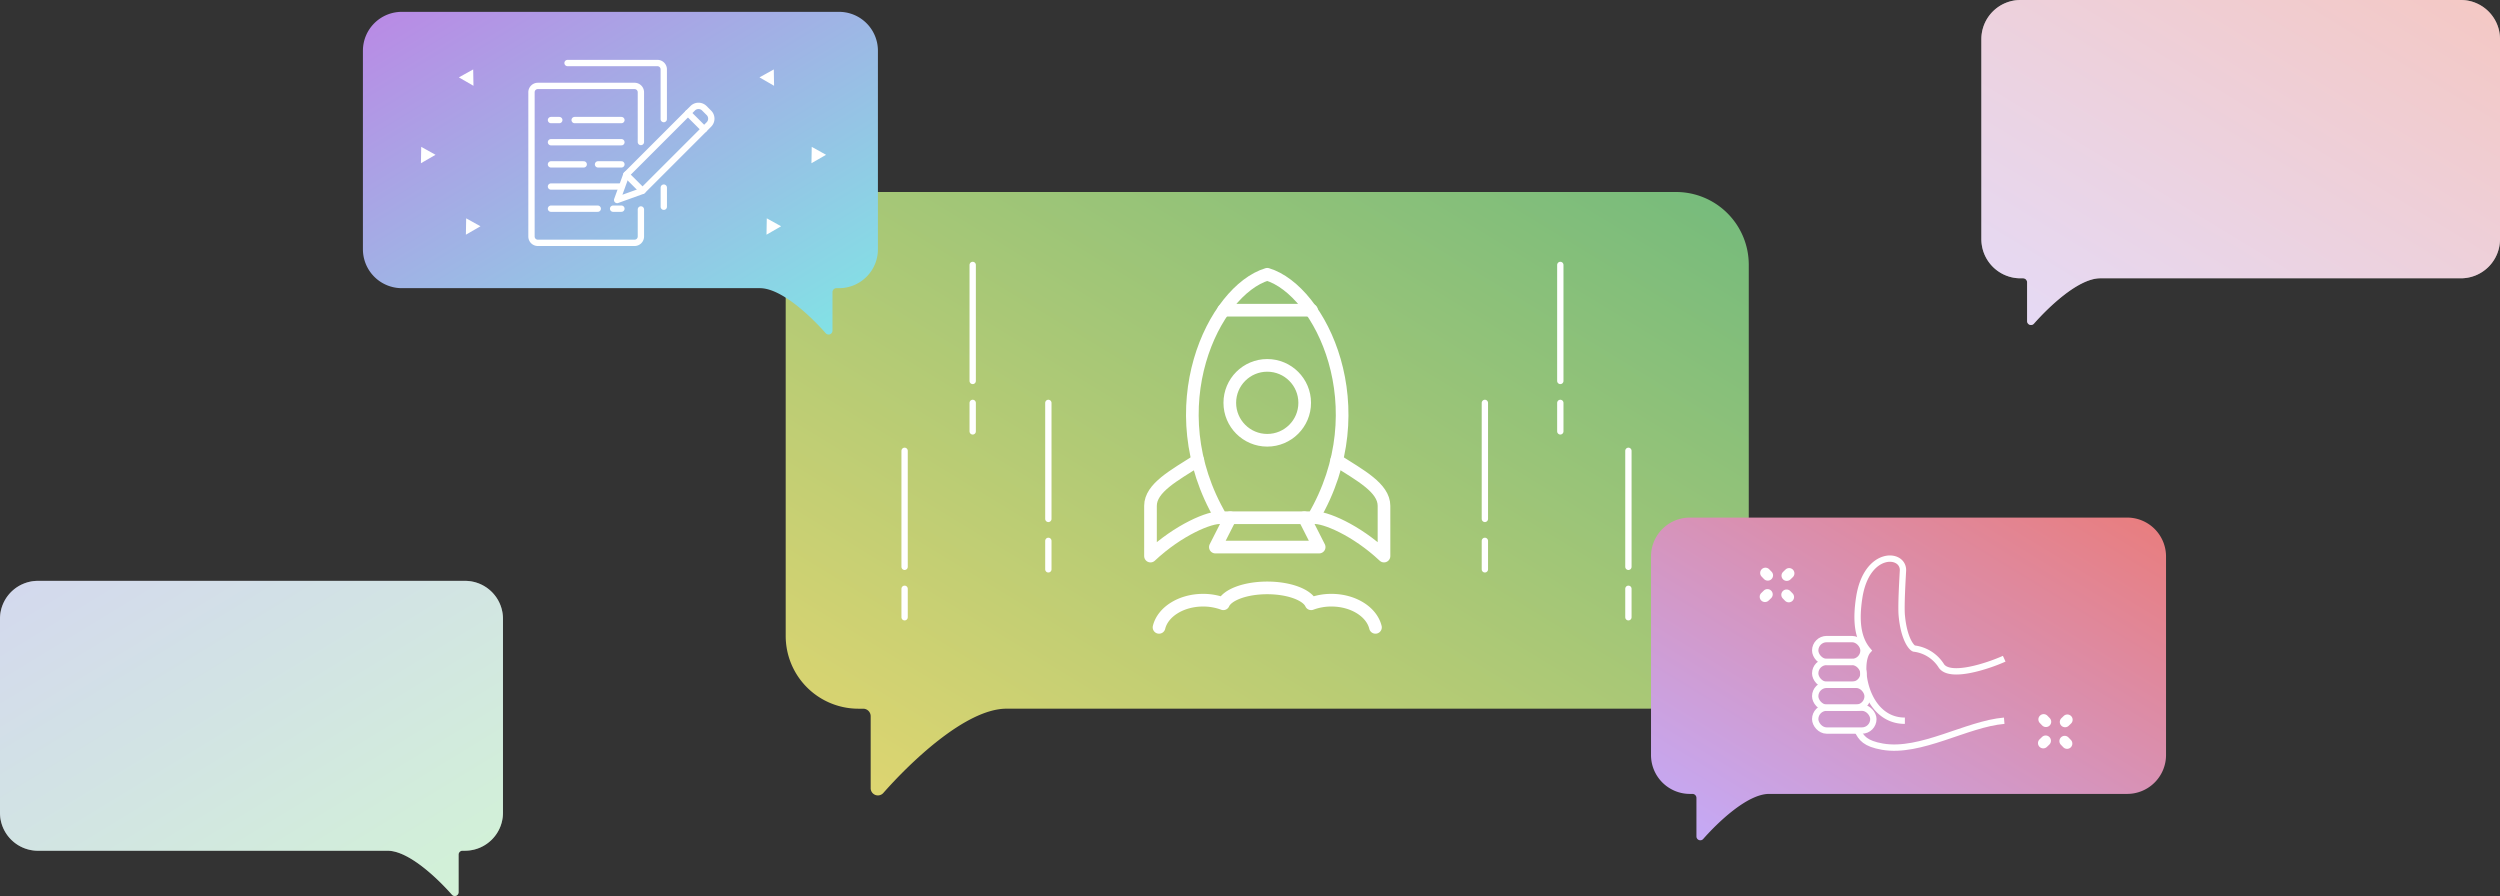 <svg xmlns="http://www.w3.org/2000/svg" xmlns:xlink="http://www.w3.org/1999/xlink" width="395" height="141.574" viewBox="0 0 395 141.574"><rect x="0" y="0" width="395" height="141.574" fill="#333333" stroke="none"/><defs><linearGradient id="a" x1="0.99" x2="0.014" y2="1" gradientUnits="objectBoundingBox"><stop offset="0" stop-color="#e97d7d"/><stop offset="1" stop-color="#c3abfb"/></linearGradient><linearGradient id="b" x1="0.99" x2="0.014" y2="1" gradientUnits="objectBoundingBox"><stop offset="0" stop-color="#75bb7c"/><stop offset="1" stop-color="#e1d670"/></linearGradient><clipPath id="d"><path d="M299.393,423.817h69.088a6.144,6.144,0,0,1,6.144,6.144v31.373a6.144,6.144,0,0,1-6.144,6.144H311.912c-3.484,0-8.221,4.63-10.415,7.122a.61.61,0,0,1-1.067-.405v-6.082a.635.635,0,0,0-.635-.635h-.4a6.144,6.144,0,0,1-6.144-6.144V429.961A6.144,6.144,0,0,1,299.393,423.817Z" transform="translate(-293.249 -423.817)" fill="url(#a)"/></clipPath><linearGradient id="f" x1="0.01" x2="0.986" y2="1" gradientUnits="objectBoundingBox"><stop offset="0" stop-color="#748ae2"/><stop offset="1" stop-color="#70e192"/></linearGradient><linearGradient id="g" x1="0.01" x2="0.986" y2="1" gradientUnits="objectBoundingBox"><stop offset="0" stop-color="#ba89e5"/><stop offset="1" stop-color="#80e5e5"/></linearGradient></defs><g transform="translate(18.562 -266.164)"><g transform="translate(105.438 296.5)"><path d="M304.737,423.817H433.921A11.488,11.488,0,0,1,445.409,435.3v58.663a11.488,11.488,0,0,1-11.488,11.488H328.146c-6.514,0-15.372,8.658-19.475,13.317a1.141,1.141,0,0,1-2-.758V506.643a1.187,1.187,0,0,0-1.187-1.187h-.751a11.488,11.488,0,0,1-11.488-11.488V435.3A11.488,11.488,0,0,1,304.737,423.817Z" transform="translate(-293.104 -423.817)" fill="url(#b)"/><g transform="translate(57.778 13)"><line x2="13.905" transform="translate(11.543 5.675)" fill="none" stroke="#fff" stroke-linecap="round" stroke-linejoin="round" stroke-width="2"/><path d="M1101.312,498.177h7.293c10.232-17.394,1.134-35.921-7.293-38.468-8.428,2.547-17.526,21.073-7.293,38.468Z" transform="translate(-1082.866 -459.709)" fill="none" stroke="#fff" stroke-linecap="round" stroke-linejoin="round" stroke-width="2"/><path d="M1107.21,498.676l2.352,4.636h-16.4l2.352-4.636" transform="translate(-1082.913 -460.208)" fill="none" stroke="#fff" stroke-linecap="round" stroke-linejoin="round" stroke-width="2"/><circle cx="5.917" cy="5.917" r="5.917" transform="translate(12.53 14.393)" fill="none" stroke="#fff" stroke-linecap="round" stroke-linejoin="round" stroke-width="2"/><path d="M1090.249,489.493c-3.689,2.361-7.469,4.344-7.469,7.188v7.936c4.394-4.135,9.453-6.244,11.153-6.058" transform="translate(-1082.78 -460.091)" fill="none" stroke="#fff" stroke-linecap="round" stroke-linejoin="round" stroke-width="2"/><path d="M1112.538,489.493c3.689,2.361,7.469,4.344,7.469,7.188v7.936c-4.394-4.135-9.454-6.244-11.153-6.058" transform="translate(-1083.114 -460.091)" fill="none" stroke="#fff" stroke-linecap="round" stroke-linejoin="round" stroke-width="2"/><path d="M1118.341,516.138c-.594-2.439-3.484-4.291-6.961-4.291a9.116,9.116,0,0,0-3.2.565h0c-.642-1.43-3.5-2.509-6.937-2.509s-6.3,1.079-6.937,2.509h0a9.116,9.116,0,0,0-3.2-.565c-3.476,0-6.366,1.852-6.96,4.291" transform="translate(-1082.797 -460.352)" fill="none" stroke="#fff" stroke-linecap="round" stroke-linejoin="round" stroke-width="2"/></g><line y2="18.33" transform="translate(29.686 11.524)" fill="none" stroke="#fff" stroke-linecap="round" stroke-width="1"/><line y2="18.33" transform="translate(122.53 11.524)" fill="none" stroke="#fff" stroke-linecap="round" stroke-width="1"/><line y2="18.33" transform="translate(41.64 33.322)" fill="none" stroke="#fff" stroke-linecap="round" stroke-width="1"/><line y2="18.33" transform="translate(110.61 33.322)" fill="none" stroke="#fff" stroke-linecap="round" stroke-width="1"/><line y2="18.33" transform="translate(18.927 40.893)" fill="none" stroke="#fff" stroke-linecap="round" stroke-width="1"/><line y2="18.33" transform="translate(133.288 40.893)" fill="none" stroke="#fff" stroke-linecap="round" stroke-width="1"/><line y2="4.501" transform="translate(29.686 33.322)" fill="none" stroke="#fff" stroke-linecap="round" stroke-width="1"/><line y2="4.501" transform="translate(122.53 33.322)" fill="none" stroke="#fff" stroke-linecap="round" stroke-width="1"/><line y2="4.501" transform="translate(41.64 55.12)" fill="none" stroke="#fff" stroke-linecap="round" stroke-width="1"/><line y2="4.501" transform="translate(110.61 55.12)" fill="none" stroke="#fff" stroke-linecap="round" stroke-width="1"/><line y2="4.501" transform="translate(18.927 62.691)" fill="none" stroke="#fff" stroke-linecap="round" stroke-width="1"/><line y2="4.501" transform="translate(133.288 62.691)" fill="none" stroke="#fff" stroke-linecap="round" stroke-width="1"/></g><g transform="translate(242.295 347.941)"><path d="M299.393,423.817h69.088a6.144,6.144,0,0,1,6.144,6.144v31.373a6.144,6.144,0,0,1-6.144,6.144H311.912c-3.484,0-8.221,4.63-10.415,7.122a.61.61,0,0,1-1.067-.405v-6.082a.635.635,0,0,0-.635-.635h-.4a6.144,6.144,0,0,1-6.144-6.144V429.961A6.144,6.144,0,0,1,299.393,423.817Z" transform="translate(-293.249 -423.817)" fill="url(#a)"/><g clip-path="url(#d)"><g transform="translate(19.928 5.701) rotate(45)"><path d="M.833,2.208H.819A.833.833,0,0,1,0,1.362L.009.819A.833.833,0,0,1,1.674.846l-.009.544A.833.833,0,0,1,.833,2.208Z" transform="translate(2.704 0)" fill="#fff"/><path d="M.833,2.208H.819A.833.833,0,0,1,0,1.362L.009.819A.832.832,0,0,1,.841,0H.855a.832.832,0,0,1,.819.845l-.009.544A.832.832,0,0,1,.833,2.208Z" transform="translate(2.628 4.798)" fill="#fff"/><path d="M1.376,1.674H1.362L.819,1.665A.833.833,0,0,1,.832,0H.846l.544.009a.832.832,0,0,1-.013,1.664Z" transform="translate(0 2.628)" fill="#fff"/><path d="M1.376,1.674H1.362L.819,1.665A.833.833,0,0,1,.832,0H.845l.544.009a.833.833,0,0,1-.013,1.665Z" transform="translate(4.798 2.704)" fill="#fff"/></g><g transform="translate(58.929 33.79) rotate(-45)"><path d="M.833,2.208H.819A.833.833,0,0,1,0,1.362L.009.819A.833.833,0,0,1,1.674.846l-.009.544A.833.833,0,0,1,.833,2.208Z" transform="translate(2.704 0)" fill="#fff"/><path d="M.833,2.208H.819A.833.833,0,0,1,0,1.362L.009.819A.832.832,0,0,1,.841,0H.855a.832.832,0,0,1,.819.845l-.009.544A.832.832,0,0,1,.833,2.208Z" transform="translate(2.628 4.798)" fill="#fff"/><path d="M1.376,1.674H1.362L.819,1.665A.833.833,0,0,1,.832,0H.846l.544.009a.832.832,0,0,1-.013,1.664Z" transform="translate(0 2.628)" fill="#fff"/><path d="M1.376,1.674H1.362L.819,1.665A.833.833,0,0,1,.832,0H.845l.544.009a.833.833,0,0,1-.013,1.665Z" transform="translate(4.798 2.704)" fill="#fff"/></g><g transform="translate(25.945 6.485)"><g transform="translate(0)"><path d="M1017.009,647.632c-2.461,1.112-8.722,3.234-9.988,1.04a5.927,5.927,0,0,0-4.261-2.646c-.415-.141-1.593-1.528-1.935-5.21-.145-1.561.13-6.007.186-7.079.149-2.888-5.755-3.276-6.91,4.233-.569,3.7-.244,6.474,1.382,8.373-1.829,2.022-.48,11.086,5.831,11.086" transform="translate(-987.145 -631.816)" fill="none" stroke="#fff" stroke-miterlimit="10" stroke-width="1"/><path d="M993.842,681.834c.592,1.183,1.2,2.07,3.942,2.547,6,1.044,13.3-3.6,19.225-4.1" transform="translate(-987.145 -654.669)" fill="none" stroke="#fff" stroke-miterlimit="10" stroke-width="1"/><rect width="7.631" height="3.613" rx="1.806" transform="translate(0 12.713)" fill="none" stroke="#fff" stroke-miterlimit="10" stroke-width="1"/><rect width="7.631" height="3.613" rx="1.806" transform="translate(0 16.326)" fill="none" stroke="#fff" stroke-miterlimit="10" stroke-width="1"/><rect width="8.279" height="3.613" rx="1.806" transform="translate(0 19.939)" fill="none" stroke="#fff" stroke-miterlimit="10" stroke-width="1"/><rect width="9.19" height="3.613" rx="1.806" transform="translate(0 23.552)" fill="none" stroke="#fff" stroke-miterlimit="10" stroke-width="1"/></g><rect width="0.635" height="0.899" transform="matrix(0.999, 0.039, -0.039, 0.999, 6.898, 15.784)" fill="#fff"/><rect width="0.635" height="0.899" transform="matrix(0.999, 0.039, -0.039, 0.999, 7.539, 14.172)" fill="#fff"/><rect width="0.635" height="0.899" transform="matrix(0.999, 0.039, -0.039, 0.999, 7.129, 19.151)" fill="#fff"/></g></g></g><g transform="translate(294.488 266.164)"><path d="M299.436,423.817h69.575A6.187,6.187,0,0,1,375.2,430v31.6a6.187,6.187,0,0,1-6.187,6.187H312.044c-3.508,0-8.279,4.663-10.489,7.173a.615.615,0,0,1-1.074-.408v-6.125a.639.639,0,0,0-.639-.639h-.4a6.187,6.187,0,0,1-6.187-6.187V430A6.187,6.187,0,0,1,299.436,423.817Z" transform="translate(-293.249 -423.817)" fill="#fcfaf4"/><path d="M299.436,423.817h69.575A6.187,6.187,0,0,1,375.2,430v31.6a6.187,6.187,0,0,1-6.187,6.187H312.044c-3.508,0-8.279,4.663-10.489,7.173a.615.615,0,0,1-1.074-.408v-6.125a.639.639,0,0,0-.639-.639h-.4a6.187,6.187,0,0,1-6.187-6.187V430A6.187,6.187,0,0,1,299.436,423.817Z" transform="translate(-293.249 -423.817)" opacity="0.4" fill="url(#a)"/></g><g transform="translate(-18.562 357.941)"><path d="M366.719,423.817h-67.47a6,6,0,0,0-6,6v30.639a6,6,0,0,0,6,6h55.244c3.4,0,8.029,4.522,10.172,6.956a.6.6,0,0,0,1.042-.4v-5.94a.62.62,0,0,1,.62-.62h.392a6,6,0,0,0,6-6V429.817A6,6,0,0,0,366.719,423.817Z" transform="translate(-293.249 -423.817)" fill="#fcfaf4"/><path d="M366.719,423.817h-67.47a6,6,0,0,0-6,6v30.639a6,6,0,0,0,6,6h55.244c3.4,0,8.029,4.522,10.172,6.956a.6.6,0,0,0,1.042-.4v-5.94a.62.62,0,0,1,.62-.62h.392a6,6,0,0,0,6-6V429.817A6,6,0,0,0,366.719,423.817Z" transform="translate(-293.249 -423.817)" opacity="0.3" fill="url(#f)"/></g><g transform="translate(-908.267 134.036)"><path d="M368.475,423.817H299.393a6.143,6.143,0,0,0-6.144,6.143v31.371a6.143,6.143,0,0,0,6.144,6.143h56.565c3.483,0,8.22,4.63,10.415,7.122a.61.61,0,0,0,1.067-.405v-6.081a.635.635,0,0,1,.635-.635h.4a6.143,6.143,0,0,0,6.144-6.143V429.96A6.143,6.143,0,0,0,368.475,423.817Z" transform="translate(653.797 -289.817)" fill="url(#g)"/><g transform="translate(973.68 142.086)"><path d="M806.3,631.816h14.2a1,1,0,0,1,1,1v7.857" transform="translate(-800.601 -631.816)" fill="none" stroke="#fff" stroke-linecap="round" stroke-linejoin="round" stroke-width="1"/><g transform="translate(13.533 6.767)"><path d="M821.882,660.152l3.886-1.4a.59.59,0,0,0,.215-.136l10.4-10.4a1.3,1.3,0,0,0,0-1.832l-.364-.364-.363-.364a1.3,1.3,0,0,0-1.832,0l-10.4,10.4a.587.587,0,0,0-.136.215Z" transform="translate(-821.882 -645.276)" fill="none" stroke="#fff" stroke-linecap="round" stroke-linejoin="round" stroke-width="1"/><line x2="2.56" y2="2.56" transform="translate(1.448 10.869)" fill="none" stroke="#fff" stroke-linecap="round" stroke-linejoin="round" stroke-width="1"/><line x2="2.56" y2="2.56" transform="translate(11.185 1.132)" fill="none" stroke="#fff" stroke-linecap="round" stroke-linejoin="round" stroke-width="1"/></g><g transform="translate(3.079 9.012)"><line x2="1.314" fill="none" stroke="#fff" stroke-linecap="round" stroke-linejoin="round" stroke-width="1"/><line x2="7.391" transform="translate(3.739)" fill="none" stroke="#fff" stroke-linecap="round" stroke-linejoin="round" stroke-width="1"/><g transform="translate(0 14.002)"><line x1="1.314" transform="translate(9.816 0)" fill="none" stroke="#fff" stroke-linecap="round" stroke-linejoin="round" stroke-width="1"/><line x1="7.391" transform="translate(0 0)" fill="none" stroke="#fff" stroke-linecap="round" stroke-linejoin="round" stroke-width="1"/></g><g transform="translate(0 7.001)"><line x2="5.173" transform="translate(0 0)" fill="none" stroke="#fff" stroke-linecap="round" stroke-linejoin="round" stroke-width="1"/><line x2="3.696" transform="translate(7.434 0)" fill="none" stroke="#fff" stroke-linecap="round" stroke-linejoin="round" stroke-width="1"/></g><line x2="11.13" transform="translate(0 3.501)" fill="none" stroke="#fff" stroke-linecap="round" stroke-linejoin="round" stroke-width="1"/><line x2="11.13" transform="translate(0 10.502)" fill="none" stroke="#fff" stroke-linecap="round" stroke-linejoin="round" stroke-width="1"/></g><path d="M812.25,658.531V662.8a1,1,0,0,1-1.005,1.005H795.968a1,1,0,0,1-1.005-1.005V640.017a1,1,0,0,1,1.005-1.005h15.276a1,1,0,0,1,1.005,1.005v7.855" transform="translate(-794.963 -635.394)" fill="none" stroke="#fff" stroke-linecap="round" stroke-linejoin="round" stroke-width="1"/><line y2="3.027" transform="translate(20.904 19.682)" fill="none" stroke="#fff" stroke-linecap="round" stroke-linejoin="round" stroke-width="1"/></g><path d="M1.332,0,2.663,2.219H0Z" transform="translate(963.315 142.431) rotate(30)" fill="#fff"/><path d="M1.332,0,2.663,2.219H0Z" transform="translate(1010.812 142.431) rotate(30)" fill="#fff"/><path d="M1.332,0,2.663,2.219H0Z" transform="translate(955.103 155.996) rotate(-30)" fill="#fff"/><path d="M1.332,0,2.663,2.219H0Z" transform="translate(1016.805 155.996) rotate(-30)" fill="#fff"/><path d="M1.332,0,2.663,2.219H0Z" transform="translate(962.206 167.289) rotate(-30)" fill="#fff"/><path d="M1.332,0,2.663,2.219H0Z" transform="translate(1009.703 167.289) rotate(-30)" fill="#fff"/></g></g></svg>
